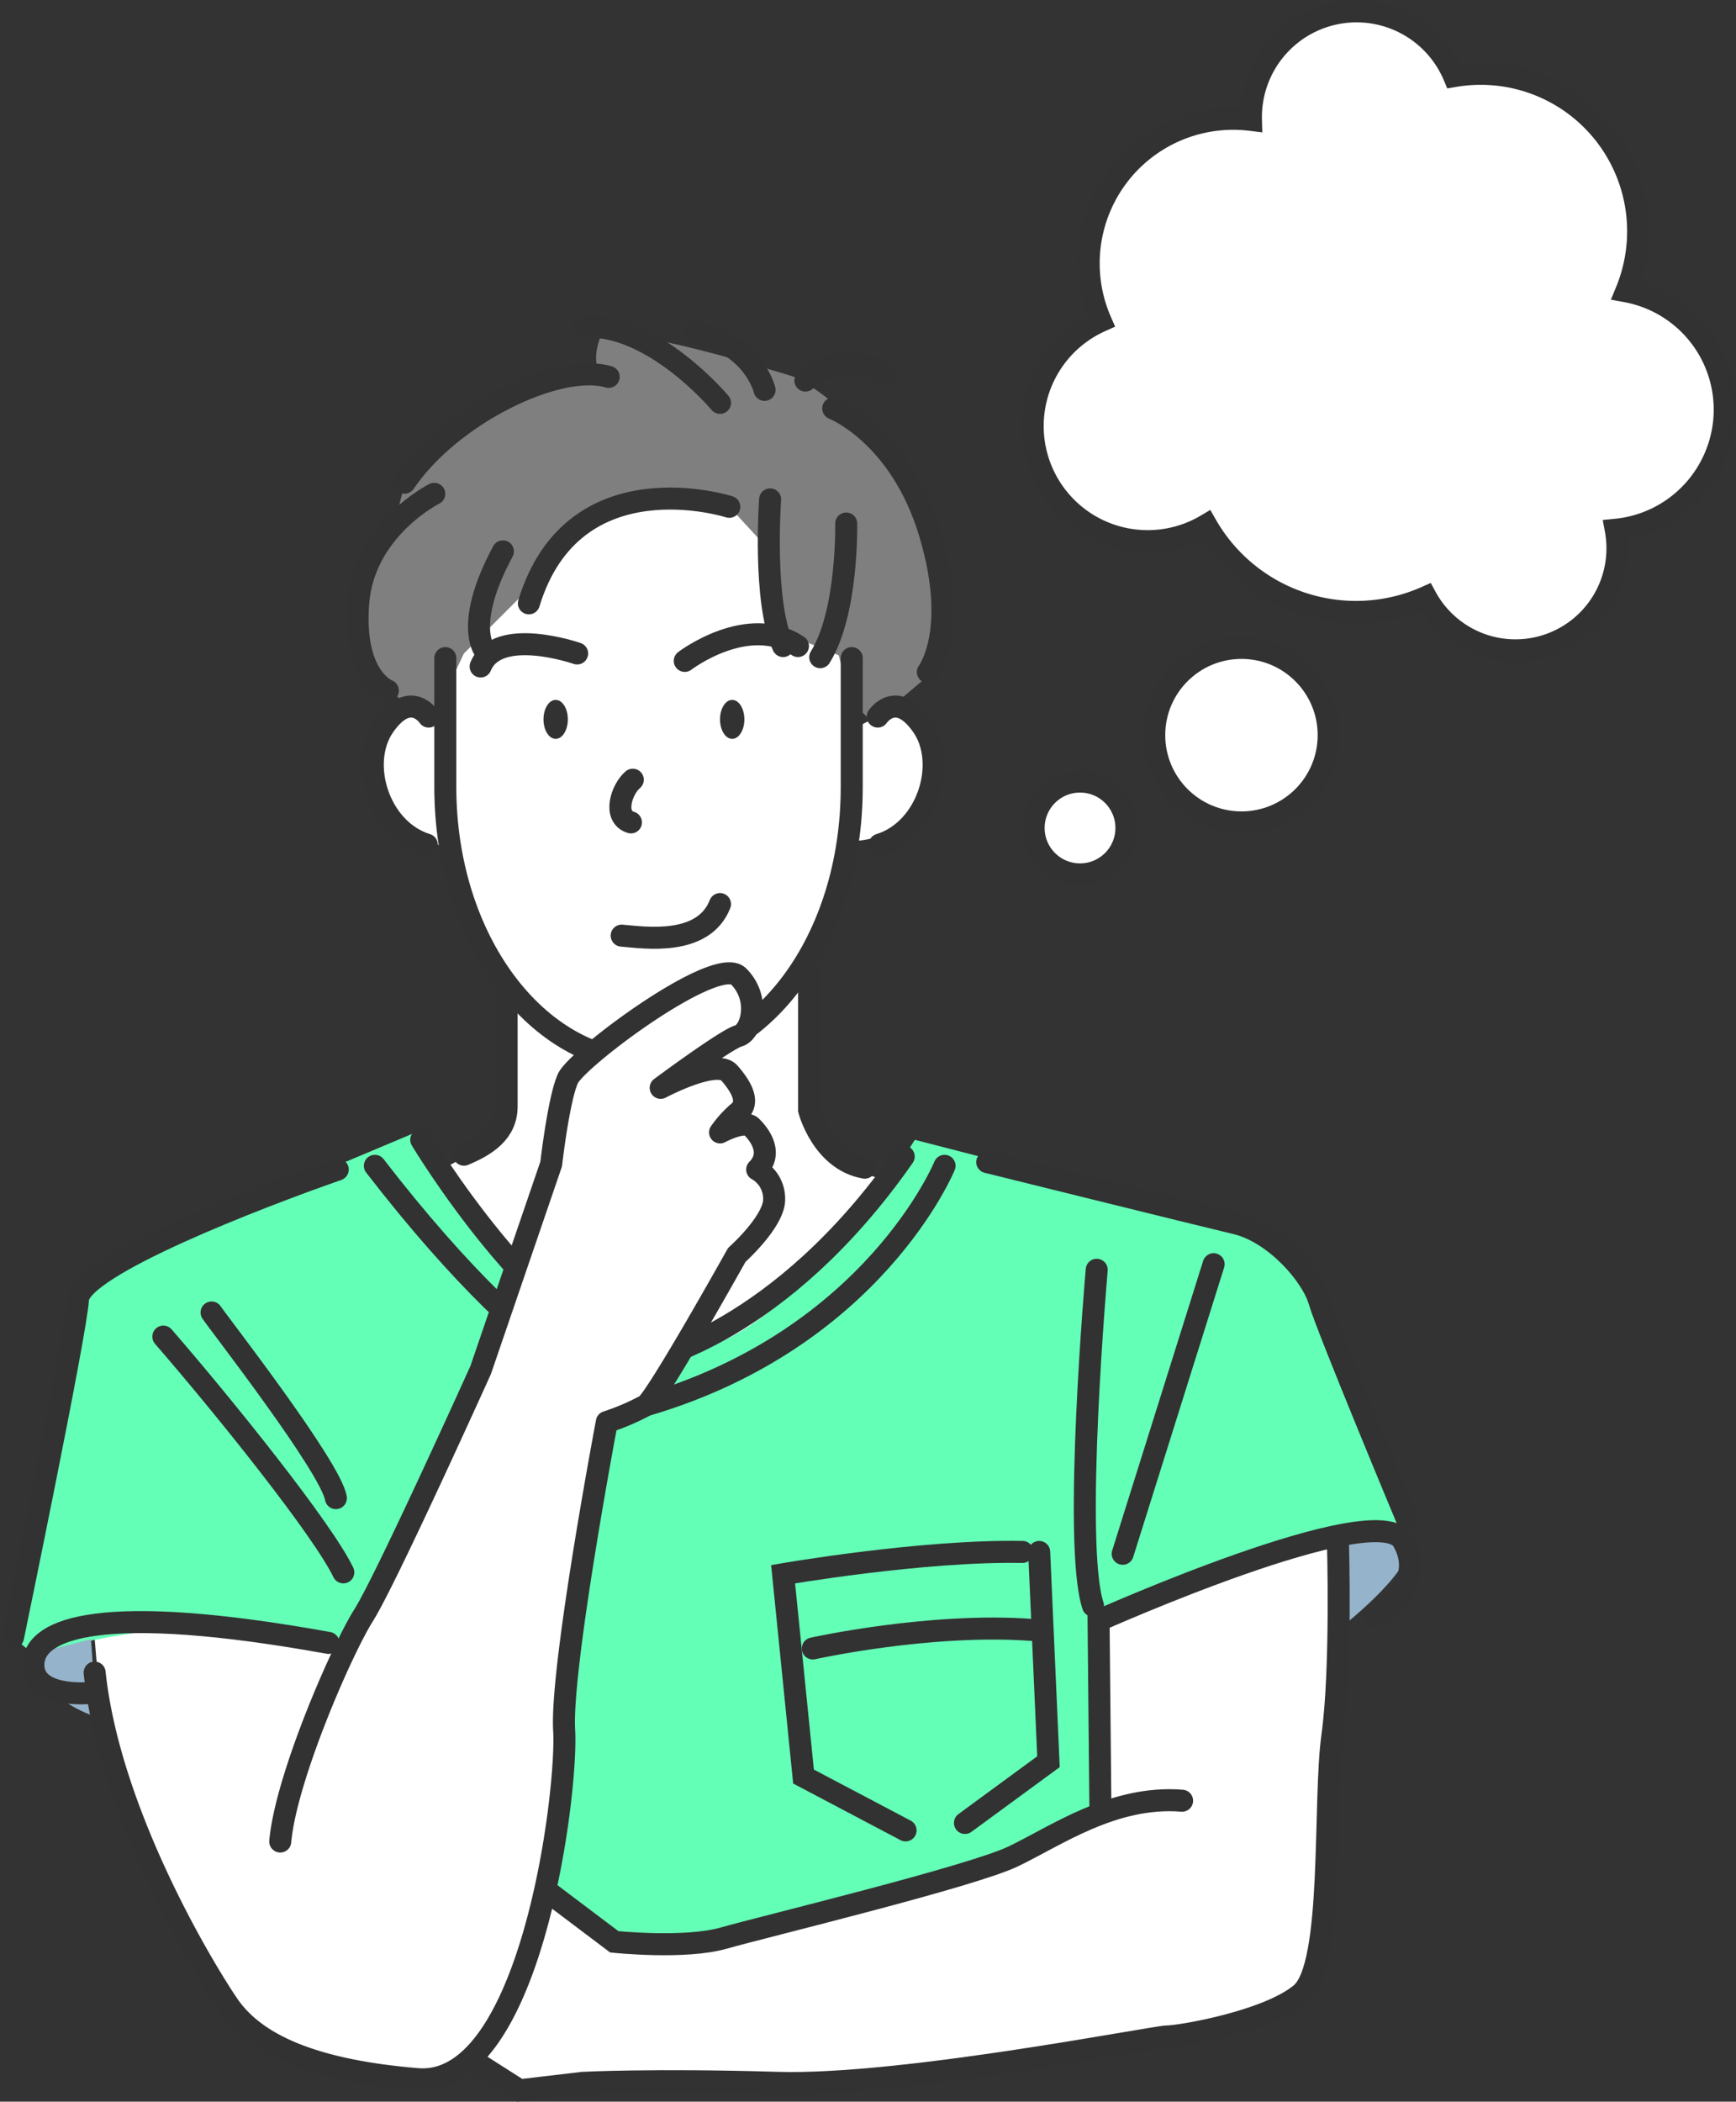 <svg xmlns="http://www.w3.org/2000/svg" width="236.638" height="286.381"><rect width="100%" height="100%" fill="#333333" stroke="none"/><g data-name="group 132"><g data-name="layer 2"><path data-name="path 252" d="M115.968 89.573s-.834-25.317-24.483-25.317c-17.8 0-28.934 12.8-30.882 26.43l-1.663 7.465s-6.961-5.8-7.518 4.777 9.46 12.519 9.46 12.519 1.947 14.189 7.79 17.806l.834 16.971s-3.06 7.234-10.572 9.46c0 0-5.842 28.1 31.439 28.1s32.551-26.709 32.551-26.709-6.677-.557-9.181-3.9a17.7 17.7 0 0 1-3.061-5.564l.557-20.867s4.451-8.624 5.008-16.136c0 0 9.737 0 11.128-9.738s-7.79-7.79-10.294-5.842" fill="#fff"/><path data-name="path 253" d="m13.585 231.464-.835-10.016s19.459-.877 33.8 3.178l103.2-4.553s19.915-9.476 32.435-11.423l-1.113 41.176s-83.188 16.136-92.371 16.136-62.042-3.06-62.042-3.06Z" fill="#fff"/><path data-name="path 254" d="m55.901 96.381 3.036 1.77 4.3-9.106 7.841-7.841S83.22 62.738 99.662 69.315l5.818 6.324 2.023 10.876 6.83 2.783 1.518 6.071 2.529 2.529 2.782-1.265 5.059-4.3s6.324-15.43-2.529-26.812-15.43-14.166-15.43-14.166-25.548-8.094-26.56-5.059 0 4.3 0 4.3-23.524 5.565-26.307 14.672 0 5.312 0 5.312-13.656 15.177.506 25.801Z" fill="#7f7f7f"/><path data-name="path 255" d="M4.555 225.385c.253.253 24.031-7.841 41.99-.759v39.967h104.216l-1.012-44.52 32.63-9.612s5.818-5.565 9.613.253l-14.924-38.448-10.118-6.071-42.243-10.877s-16.189 26.054-29.848 28.583l-7.842.253-24.536-19.73-5.818-10.118-12.647 5.312s-28.837 10.624-32.631 14.924l-9.612 48.567Z" fill="#64ffb7"/><path data-name="path 256" d="M182.379 210.461v11.636s9.866-7.589 9.613-11.383-9.613-.253-9.613-.253Z" fill="#95b3cb"/><path data-name="path 257" d="M4.555 225.385s0 5.565 8.6 8.6l-.754-10.623Z" fill="#95b3cb"/></g><g data-name="layer 1" transform="translate(-99.999 -80.468)"><path data-name="path 258" d="M216.1 170.145v17.58c0 20.995-12.464 37.437-27.7 37.437h0c-15.234 0-27.7-16.7-27.7-37.437v-17.58" fill="none" stroke="#323232" stroke-linecap="round" stroke-miterlimit="10" stroke-width="3"/><path data-name="path 259" d="M199.411 149.53s-21.248-6.83-27.319 13.153" fill="none" stroke="#323232" stroke-linecap="round" stroke-miterlimit="10" stroke-width="3"/><path data-name="path 260" d="M166.021 169.007s-2.782-3.541 2.53-13.406" fill="none" stroke="#323232" stroke-linecap="round" stroke-miterlimit="10" stroke-width="3"/><path data-name="path 261" d="M204.976 148.518s-1.012 13.912 1.77 19.983" fill="none" stroke="#323232" stroke-linecap="round" stroke-miterlimit="10" stroke-width="3"/><path data-name="path 262" d="M215.347 151.806s.253 12.142-3.542 18.213" fill="none" stroke="#323232" stroke-linecap="round" stroke-miterlimit="10" stroke-width="3"/><path data-name="path 263" d="M204.217 133.594s-1.518-6.324-9.612-7.841" fill="none" stroke="#323232" stroke-linecap="round" stroke-miterlimit="10" stroke-width="3"/><path data-name="path 264" d="M198.146 135.365s-9.106-10.877-18.465-10.371" fill="none" stroke="#323232" stroke-linecap="round" stroke-miterlimit="10" stroke-width="3"/><path data-name="path 265" d="M158.18 195.567c-6.577-2.024-9.359-11.13-5.818-16.189s6.071-1.265 6.071-1.265" fill="none" stroke="#323232" stroke-linecap="round" stroke-miterlimit="10" stroke-width="3"/><path data-name="path 266" d="M219.647 178.113s2.529-3.794 6.071 1.265.758 14.165-5.818 16.189" fill="none" stroke="#323232" stroke-linecap="round" stroke-miterlimit="10" stroke-width="3"/><path data-name="path 267" d="M182.969 131.823c-6.83-2.023-21.5 5.059-27.825 14.419" fill="none" stroke="#323232" stroke-linecap="round" stroke-miterlimit="10" stroke-width="3"/><path data-name="path 268" d="M159.192 147.759s-9.613 4.806-10.371 14.924 4.047 11.889 4.047 11.889" fill="none" stroke="#323232" stroke-linecap="round" stroke-miterlimit="10" stroke-width="3"/><path data-name="path 269" d="M209.782 132.329s3.794-4.3 10.877-1.012" fill="none" stroke="#323232" stroke-linecap="round" stroke-miterlimit="10" stroke-width="3"/><path data-name="path 270" d="M213.576 136.124s9.106 3.541 13.153 16.947-.253 18.971-.253 18.971" fill="none" stroke="#323232" stroke-linecap="round" stroke-miterlimit="10" stroke-width="3"/><path data-name="path 271" d="M169.057 214.791v16.442c0 3.541-2.783 5.312-5.818 6.577" fill="none" stroke="#323232" stroke-linecap="round" stroke-miterlimit="10" stroke-width="3"/><path data-name="path 272" d="M210.288 213.273v18.466s1.77 6.829 7.588 7.841" fill="none" stroke="#323232" stroke-linecap="round" stroke-miterlimit="10" stroke-width="3"/><path data-name="path 273" d="M157.421 235.786s15.936 26.56 30.607 30.1c0 0 18.212-3.541 35.16-27.824" fill="none" stroke="#323232" stroke-linecap="round" stroke-miterlimit="10" stroke-width="3"/><path data-name="path 274" d="M228.753 239.327s-9.612 23.525-40.725 32.631c0 0-12.9-1.518-36.931-32.631" fill="none" stroke="#323232" stroke-linecap="round" stroke-miterlimit="10" stroke-width="3"/><path data-name="path 275" d="M234.571 238.821s28.583 7.083 33.9 8.348 10.371 7.082 11.383 10.624 11.889 29.6 11.889 29.6" fill="none" stroke="#323232" stroke-linecap="round" stroke-miterlimit="10" stroke-width="3"/><path data-name="path 276" d="M146.038 239.833c-10.877 3.794-35.16 13.154-35.413 17.707s-8.853 46.037-8.853 46.037" fill="none" stroke="#323232" stroke-linecap="round" stroke-miterlimit="10" stroke-width="3"/><path data-name="path 277" d="M112.143 311.165s-7.842.759-7.589-4.047 9.359-8.347 40.219-2.782" fill="none" stroke="#323232" stroke-linecap="round" stroke-linejoin="round" stroke-width="3"/><path data-name="path 278" d="M122.261 262.6c8.347 9.612 21.754 26.307 24.536 32.124" fill="none" stroke="#323232" stroke-linecap="round" stroke-linejoin="round" stroke-width="3"/><path data-name="path 279" d="M128.838 259.31c1.011 1.518 16.188 20.995 16.947 25.3" fill="none" stroke="#323232" stroke-linecap="round" stroke-linejoin="round" stroke-width="3"/><path data-name="線 10" fill="none" stroke="#323232" stroke-linecap="round" stroke-miterlimit="10" stroke-width="3" d="m265.431 252.734-12.395 39.46"/><path data-name="path 280" d="M287.437 300.794s7.336-4.3 3.795-10.371-41.484 10.877-41.484 10.877l.252 26.054" fill="none" stroke="#323232" stroke-linecap="round" stroke-miterlimit="10" stroke-width="3"/><path data-name="path 281" d="M282.378 290.676s.506 17.2-.758 26.307.253 31.366-4.3 35.16-16.441 5.818-18.212 5.818-36.172 6.83-53.12 6.324-26.559 0-26.559 0l-8.6 1.012-16.694-10.624 13.153-22.007 16.442 12.4s9.612 1.011 14.924-.506 33.642-8.348 39.46-11.13 13.659-8.347 23.019-7.589" fill="#fff" stroke="#323232" stroke-linecap="round" stroke-miterlimit="10" stroke-width="3"/><path data-name="path 282" d="M249.495 253.493s-3.288 37.436-.506 45.784" fill="none" stroke="#323232" stroke-linecap="round" stroke-miterlimit="10" stroke-width="3"/><path data-name="path 283" d="m223.441 329.884-13.912-7.336-2.783-27.572s18.972-3.288 32.631-3.035" fill="none" stroke="#323232" stroke-linecap="round" stroke-miterlimit="10" stroke-width="3"/><path data-name="path 284" d="M210.794 305.094s15.935-3.541 29.848-2.529" fill="none" stroke="#323232" stroke-linecap="round" stroke-miterlimit="10" stroke-width="3"/><path data-name="path 285" d="m231.535 328.872 11.383-8.347-1.265-28.583" fill="none" stroke="#323232" stroke-linecap="round" stroke-miterlimit="10" stroke-width="3"/><path data-name="path 286" d="M112.9 308.383c2.023 19.224 14.924 40.472 18.212 45.278s10.371 8.853 25.8 10.118 20.488-38.954 19.988-47.555 5.818-41.99 5.818-41.99a31.749 31.749 0 0 0 5.312-2.276c1.518-1.012 12.4-20.489 12.4-20.489s4.553-4.047 5.059-7.083a4.568 4.568 0 0 0-2.277-4.553c2.277-2.276.253-4.806-.759-5.818s-4.3.759-4.3.759a14.741 14.741 0 0 1 2.529-2.782c1.518-1.265.506-3.289-1.264-5.312s-9.359 2.023-9.359 2.023 8.853-6.576 10.623-7.082 3.036-5.059 0-8.1-22.006 11.13-23.271 13.913-2.277 11.635-2.277 11.635l-9.612 28.078s-12.9 28.583-15.936 33.389S138.956 322.8 138.2 331.4" fill="#fff" stroke="#323232" stroke-linecap="round" stroke-linejoin="round" stroke-width="3"/><path data-name="path 287" d="M184.74 207.961c3.035.253 11.129 1.518 13.406-4.3" fill="none" stroke="#323232" stroke-linecap="round" stroke-linejoin="round" stroke-width="3"/><path data-name="path 288" d="M186.257 186.714c-1.517 1.264-2.782 5.059-.253 5.817" fill="#fff" stroke="#323232" stroke-linecap="round" stroke-linejoin="round" stroke-width="3"/><path data-name="path 289" d="M193.34 170.525s8.6-6.577 15.43-2.024" fill="none" stroke="#323232" stroke-linecap="round" stroke-linejoin="round" stroke-width="3"/><path data-name="path 290" d="M178.669 169.513s-10.877-3.794-13.154 1.771" fill="none" stroke="#323232" stroke-linecap="round" stroke-linejoin="round" stroke-width="3"/><ellipse data-name="circle 1" cx="1.66" cy="2.656" rx="1.66" ry="2.656" transform="translate(198.146 175.837)" fill="#323232"/><ellipse data-name="circle 2" cx="1.66" cy="2.656" rx="1.66" ry="2.656" transform="translate(174.083 175.837)" fill="#323232"/><path data-name="path 291" d="M333.409 143.534a16.394 16.394 0 0 0-11.734-23.372A21.454 21.454 0 0 0 298.2 90.838a14.406 14.406 0 0 0-27.681 5.967 19.7 19.7 0 0 0-20.481 27.415 15.678 15.678 0 1 0 14.394 27.8 23.521 23.521 0 0 0 29.939 9.816 13.9 13.9 0 0 0 25.874-9.18 16.415 16.415 0 0 0 13.164-9.122Z" fill="#fff" stroke="#323232" stroke-linecap="round" stroke-miterlimit="10" stroke-width="3"/><circle data-name="circle 3" cx="11.889" cy="11.889" r="11.889" transform="translate(257.336 168.754)" fill="#fff" stroke="#323232" stroke-linecap="round" stroke-miterlimit="10" stroke-width="3"/><circle data-name="circle 4" cx="6.324" cy="6.324" r="6.324" transform="translate(240.895 186.967)" fill="#fff" stroke="#323232" stroke-linecap="round" stroke-miterlimit="10" stroke-width="3"/></g></g></svg>
